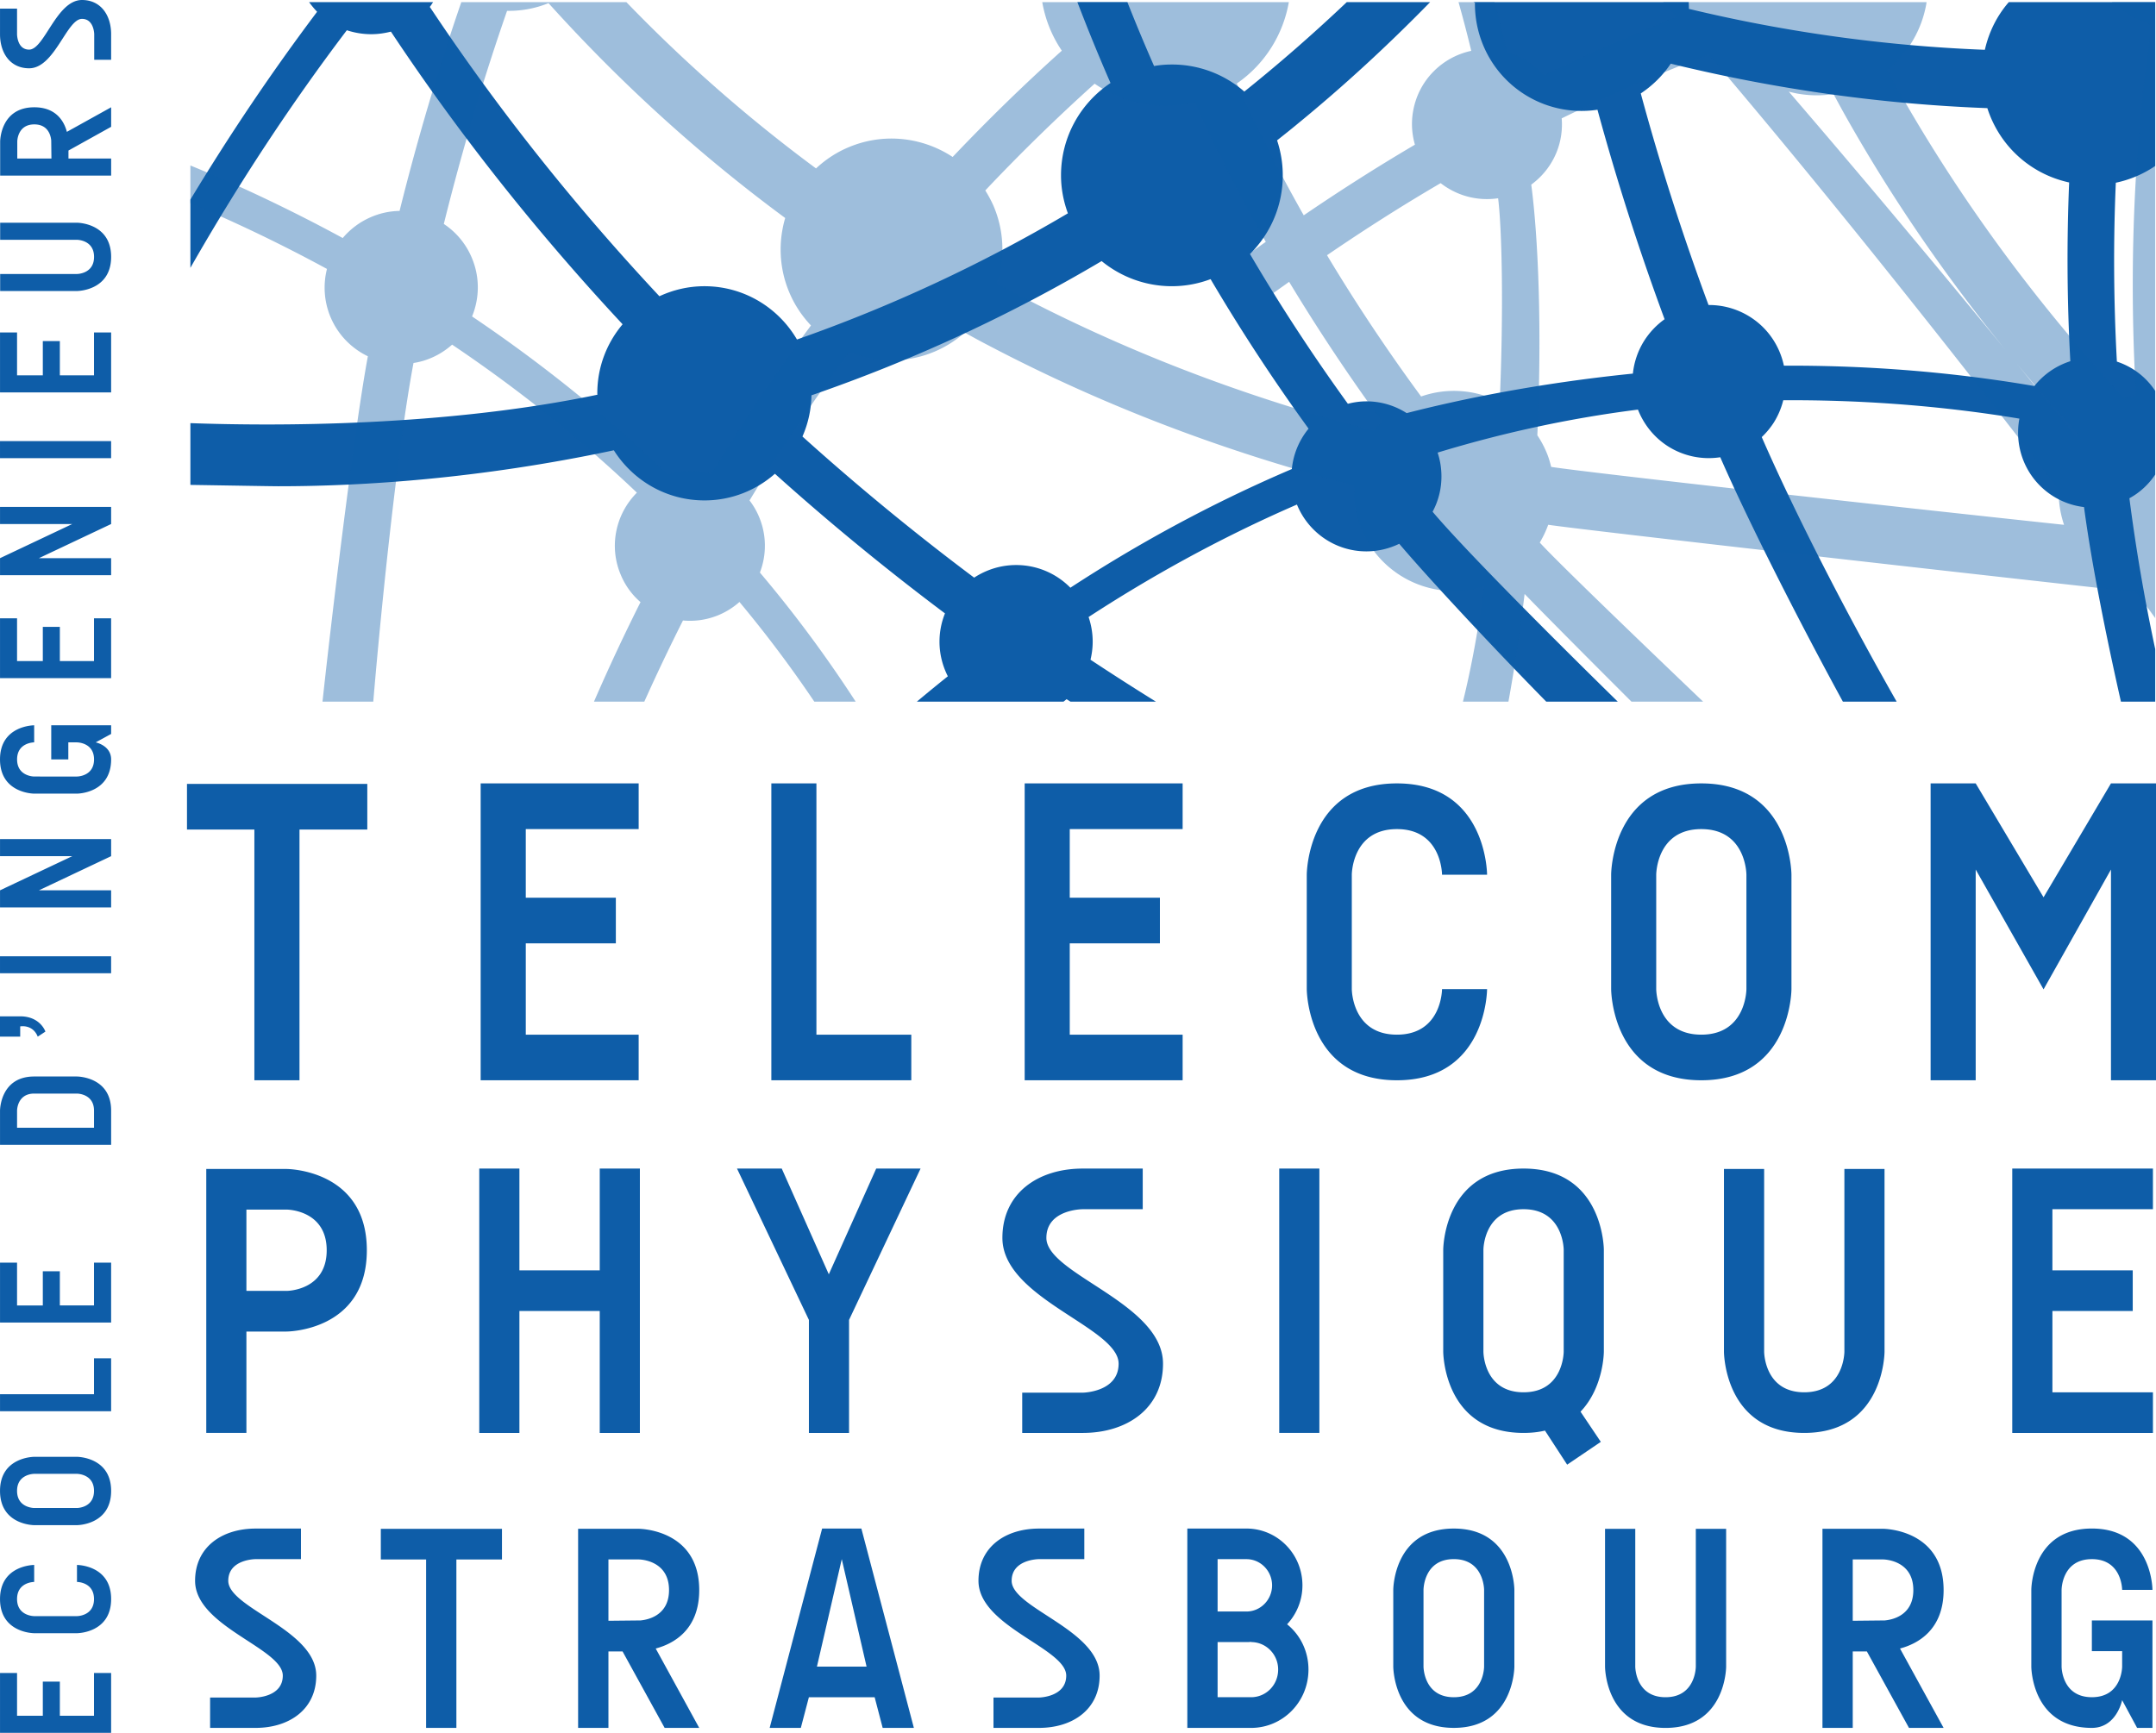 <svg xmlns="http://www.w3.org/2000/svg" viewBox="0 0 600 482.354"><path d="M52.038 230.904H70.79v69.798h12.557v-69.798h18.87v-12.697H52.037v12.697zm125.698-.115v-12.72h-43.971v82.636h43.97v-12.697h-31.414V262.59h25.066v-12.697H146.32v-19.104h31.415zm36.923-12.72v82.636h38.948v-12.697h-26.403v-69.94h-12.545zm70.502 82.636h43.958v-12.697h-31.414V262.59h25.09v-12.697h-25.09v-19.104h31.414v-12.72h-43.958v82.636zm128.68-25.383h-12.533s0 12.686-12.556 12.686-12.556-12.686-12.556-12.686v-31.836s0-12.697 12.556-12.697 12.556 12.697 12.556 12.697h12.533s0-25.418-25.089-25.418-25.089 25.418-25.089 25.418v31.836s0 25.383 25.09 25.383 25.088-25.383 25.088-25.383zm34.529-31.836v31.836s0 25.383 25.089 25.383 25.089-25.383 25.089-25.383v-31.836s0-25.418-25.09-25.418-25.088 25.418-25.088 25.418zm37.645 0v31.836s0 12.686-12.556 12.686c-12.545 0-12.545-12.686-12.545-12.686v-31.836s0-12.697 12.545-12.697c12.556 0 12.556 12.697 12.556 12.697zm101.452-25.418l-18.764 31.708-18.881-31.708h-12.545v82.637h12.545v-58.663l18.881 33.362 18.764-33.362v58.663H600v-82.637h-12.533zM79.745 325.398H57.402v73.472h11.171v-28.222h11.172s22.343 0 22.343-22.625-22.343-22.625-22.343-22.625zm0 33.937H68.573V336.7h11.172s11.172 0 11.172 11.324c0 11.312-11.172 11.312-11.172 11.312zm87.158 39.54h11.172v-73.588h-11.172v28.328h-22.355v-28.328h-11.172v73.589h11.172v-33.949h22.355v33.949zm63.748-44.16l-13.096-29.43h-12.45l20.007 42.128v31.46h11.172v-31.46l19.902-42.128h-12.345l-13.19 29.43zm60.55-10.137c0-7.98 10.103-7.98 10.103-7.98h16.71v-11.312h-16.71c-12.345 0-22.343 6.794-22.343 19.292 0 16.921 32.341 24.878 32.341 35.016 0 7.968-9.998 8.074-9.998 8.074h-16.828v11.207h16.828c12.345 0 22.355-6.806 22.355-19.28 0-16.899-32.459-24.878-32.459-35.017zm64.8 54.286h11.17v-73.589h-11.17v73.59zm67.995-73.582c-22.356 0-22.356 22.625-22.356 22.625v28.34s0 22.624 22.356 22.624c2.229 0 4.153-.223 5.96-.645l6.173 9.482 9.364-6.349-5.644-8.402c6.49-6.795 6.49-16.71 6.49-16.71v-28.34s0-22.625-22.343-22.625zm11.171 50.964s0 11.313-11.171 11.313c-11.172 0-11.172-11.313-11.172-11.313v-28.34s0-11.311 11.172-11.311c11.171 0 11.171 11.312 11.171 11.312v28.34zm89.284.002V325.4H513.28v50.847s0 11.312-11.172 11.312c-11.16 0-11.16-11.312-11.16-11.312V325.4h-11.183v50.847s0 22.624 22.343 22.624 22.343-22.624 22.343-22.624zM560 398.876h39.148v-11.312h-27.976v-22.637h22.355v-11.312H571.17v-17.016h27.976v-11.312h-39.148v73.589zM63.526 440.033c0-6.031 7.616-6.031 7.616-6.031h12.615v-8.508H71.142c-9.305 0-16.85 5.093-16.85 14.54 0 12.743 24.407 18.763 24.407 26.391 0 6.02-7.557 6.102-7.557 6.102H58.47v8.45h12.673c9.306 0 16.863-5.117 16.863-14.552 0-12.756-24.479-18.776-24.479-26.392zm42.454-5.942h12.604v46.892h8.425v-46.892h12.686v-8.531H105.98v8.531zm88.609 8.526c0-17.062-16.84-17.062-16.84-17.062h-16.863v55.424h8.438v-21.287h3.931l11.711 21.287h9.623l-12.11-22.097c4.975-1.314 12.11-5.21 12.11-16.265zm-16.347 8.45l-8.918.093v-17.074h8.426s8.437 0 8.437 8.531c0 7.323-6.278 8.297-7.945 8.45zm50.55-25.572l-14.599 55.482h8.672l2.242-8.53h18.306l2.23 8.53h8.683l-14.61-55.482h-10.925zm-1.444 38.42l6.912-29.912 6.9 29.912h-13.812zm54.19-23.882c0-6.031 7.616-6.031 7.616-6.031h12.603v-8.508h-12.603c-9.306 0-16.851 5.093-16.851 14.54 0 12.743 24.42 18.763 24.42 26.391 0 6.02-7.569 6.102-7.569 6.102H276.48v8.45h12.674c9.318 0 16.863-5.117 16.863-14.552 0-12.756-24.48-18.776-24.48-26.392zm76.65 12.105a15.826 15.826 0 0 0 4.272-10.831c0-8.766-6.994-15.819-15.584-15.819h-16.452v55.494h17.731c8.837 0 15.983-7.229 15.983-16.253 0-5.046-2.253-9.61-5.95-12.591zm-19.338-18.13h8.026c3.931 0 7.135 3.274 7.135 7.299 0 4.001-3.204 7.275-7.135 7.275h-8.026v-14.574zm9.305 38.431h-9.305V457.09h8.026c.481 0 .892 0 1.28-.07v.07c4.189 0 7.545 3.427 7.545 7.64 0 4.306-3.356 7.71-7.546 7.71zm56.436-46.947c-16.852 0-16.852 17.062-16.852 17.062v21.357s0 17.063 16.852 17.063 16.85-17.063 16.85-17.063v-21.357s0-17.062-16.85-17.062zm8.425 38.42s0 8.53-8.425 8.53c-8.438 0-8.438-8.53-8.438-8.53v-21.358s0-8.555 8.438-8.555c8.425 0 8.425 8.555 8.425 8.555v21.357zm58.918.009s0 8.52-8.425 8.52c-8.426 0-8.426-8.52-8.426-8.52V425.56h-8.413v38.36s0 17.063 16.839 17.063c16.863 0 16.863-17.062 16.863-17.062V425.56h-8.438v38.36zm68.959-21.304c0-17.062-16.851-17.062-16.851-17.062h-16.863v55.424h8.425v-21.287h3.932l11.722 21.287h9.635l-12.134-22.097c4.975-1.314 12.134-5.21 12.134-16.265zm-16.37 8.45l-8.919.093v-17.074h8.438s8.425 0 8.425 8.531c0 7.323-6.266 8.297-7.944 8.45zm57.628-17.063c8.426 0 8.426 8.555 8.426 8.555h8.437s0-17.074-16.863-17.074c-16.85 0-16.85 17.074-16.85 17.074v21.357s0 17.063 16.85 17.063c6.888 0 8.426-7.722 8.426-7.722l4.166 7.722h4.271v-29.913h-16.863v8.543h8.426v4.307s0 8.52-8.426 8.52c-8.425 0-8.425-8.52-8.425-8.52V442.56s0-8.555 8.425-8.555zM26.162 477.601h-9.505v-9.505h-4.74v9.505h-7.17v-11.899H.005v16.652h30.92v-16.652h-4.764v11.9zm-4.739-41.98v4.73s4.74 0 4.74 4.764c0 4.752-4.74 4.752-4.74 4.752H9.513s-4.765 0-4.765-4.752c0-4.765 4.764-4.765 4.764-4.765v-4.729s-9.505 0-9.505 9.494c0 9.505 9.505 9.505 9.505 9.505h11.911s9.505 0 9.505-9.505c0-9.494-9.505-9.494-9.505-9.494zm0-30.1H9.513s-9.506 0-9.506 9.48c0 9.541 9.505 9.541 9.505 9.541h11.911s9.505 0 9.505-9.54c0-9.482-9.505-9.482-9.505-9.482zm0 14.245H9.513s-4.765 0-4.765-4.764c0-4.741 4.764-4.741 4.764-4.741h11.911s4.74 0 4.74 4.74c0 4.765-4.74 4.765-4.74 4.765zM.006 388.09v4.741h30.92v-14.739h-4.764v9.998H.006zm0-36.617v16.663h30.92v-16.663h-4.764v11.91h-9.505v-9.516h-4.74v9.517h-7.17v-11.911H.005zm21.417-51.818H9.513c-9.506 0-9.506 9.494-9.506 9.494v9.517h30.921v-9.517c0-9.494-9.505-9.494-9.505-9.494zm4.74 14.27H4.749v-4.776s0-4.741 4.764-4.741h11.911s4.74 0 4.74 4.74v4.777zM5.622 285.712s3.473-.68 4.882 2.852l2.135-1.408s-1.408-4.248-7.017-4.248H0v5.656h5.621v-2.852zm25.301-19.522H.002v4.718h30.92v-4.718zm.005-32.617H.006v4.753h20.101L.006 247.83v4.764h30.92v-4.764h-20.1l20.1-9.505v-4.753zM9.508 206.647v-4.753s-9.505 0-9.505 9.493c0 9.53 9.505 9.53 9.505 9.53H21.42s9.506 0 9.506-9.53c0-3.884-4.296-4.74-4.296-4.74l4.296-2.347v-2.406H14.26v9.493h4.753v-4.74h2.405s4.753 0 4.753 4.74c0 4.765-4.753 4.765-4.753 4.765H9.509s-4.753 0-4.753-4.765c0-4.74 4.752-4.74 4.752-4.74zm21.419-34.532h-4.765v11.899h-9.505v-9.517h-4.74v9.517h-7.17v-11.9H.005v16.652h30.92v-16.651zm0-31.01H.006v4.763h20.101L.006 155.374v4.74h30.92v-4.74h-20.1l20.1-9.506v-4.764zm-.005-18.314H.002v4.74h30.92v-4.74zM.006 92.549v16.675h30.92V92.55h-4.764v11.923h-9.505v-9.53h-4.74v9.53h-7.17V92.549H.005zm21.416-30.552H.042v4.753h21.38s4.753 0 4.753 4.753c0 4.764-4.753 4.764-4.753 4.764H.042v4.74h21.38s9.505 0 9.505-9.504c0-9.506-9.505-9.506-9.505-9.506zM9.55 29.863C.044 29.863.044 39.38.044 39.38v9.493H30.93v-4.752H19.055v-2.218l11.875-6.607v-5.433L18.61 36.704c-.728-2.804-2.899-6.841-9.06-6.841zM4.808 44.12V39.38s0-4.753 4.742-4.753c4.083 0 4.623 3.52 4.705 4.471l.059 5.023H4.808zm3.293-25.11c7.112 0 10.456-13.754 14.716-13.754 3.356 0 3.403 4.26 3.403 4.26v7.123h4.706V9.517C30.926 4.26 28.074 0 22.817 0 15.706 0 12.361 13.812 8.101 13.812c-3.356 0-3.356-4.295-3.356-4.295V2.406H.005v7.111c0 5.245 2.84 9.493 8.096 9.493zM262.98 170.744a21.15 21.15 0 0 0-1.526 7.874c0 3.474.857 6.736 2.323 9.634a467.27 467.27 0 0 0-8.613 7.053h40.814c.281-.223.575-.446.845-.68.352.222.716.457 1.068.68h23.786a736.92 736.92 0 0 1-18.2-11.664c.387-1.62.61-3.274.61-5.023 0-2.405-.41-4.705-1.139-6.865 16.547-10.784 35.98-21.768 57.982-31.308 3.098 7.64 10.585 13.037 19.339 13.037 3.262 0 6.372-.786 9.13-2.112 8.918 10.49 26.802 29.583 40.907 43.935h19.903c-17.532-17.18-42.55-42.21-51.528-52.854a20.72 20.72 0 0 0 2.464-9.845c0-2.312-.375-4.541-1.067-6.619 17.426-5.304 36.049-9.481 55.752-11.969 1.572 3.99 4.33 7.592 8.226 10.127a21.155 21.155 0 0 0 14.68 3.133c8.144 18.635 22.484 46.717 34.125 68.027h14.962c-13.507-23.728-27.882-51.504-37.54-73.636a22.364 22.364 0 0 0 3.25-3.884 21.356 21.356 0 0 0 2.735-6.372c19.761-.117 42.046 1.209 65.715 5.116-1.538 8.109 1.819 16.699 9.176 21.451a20.789 20.789 0 0 0 8.813 3.169c2.065 15.713 6.372 36.953 10.268 54.156h9.54v-14.633c-3.039-14.258-5.42-28.258-7.18-41.976 2.804-1.525 5.268-3.755 7.18-6.583V108.81a20.46 20.46 0 0 0-5.96-5.915 21.016 21.016 0 0 0-4.706-2.241c-.927-17.121-.998-33.738-.294-49.79a30.82 30.82 0 0 0 10.96-4.66V.59h-40.743a29.118 29.118 0 0 0-2.51 3.333c-2.02 3.121-3.369 6.49-4.155 9.94a422.31 422.31 0 0 1-82.367-11.395c.024-.634-.035-1.256-.047-1.878H410.04c.141.059.282.106.423.153-.106 9.88 4.682 19.632 13.612 25.406 6.325 4.072 13.59 5.421 20.49 4.4a694.76 694.76 0 0 0 18.681 58.31 21.64 21.64 0 0 0-5.55 5.798 21.237 21.237 0 0 0-3.275 9.34c-26.532 2.688-48.241 7.217-62.957 10.996a20.725 20.725 0 0 0-11.195-3.274c-1.783 0-3.497.246-5.163.68-10.057-13.905-19.116-27.823-27.248-41.693 5.644-5.598 9.13-13.331 9.13-21.897 0-3.403-.576-6.69-1.585-9.74 1.9-1.514 3.814-3.016 5.68-4.577C373.909 24.002 386.219 12.654 398 .59h-23.2c-9.435 8.942-18.952 17.239-28.516 24.902a30.593 30.593 0 0 0-20.148-7.534c-1.702 0-3.345.129-4.964.422A495.025 495.025 0 0 1 313.745.59h-13.918c2.91 7.58 5.973 15.091 9.223 22.52-8.296 5.538-13.776 14.95-13.776 25.699 0 3.72.704 7.275 1.913 10.573a424.284 424.284 0 0 1-75.396 35.122c-5.176-8.848-14.751-14.833-25.747-14.833-4.483 0-8.719 1.021-12.533 2.793-26.344-28.164-46.997-55.26-62.804-78.905-.376-.551-.74-1.115-1.103-1.631.352-.422.622-.904.927-1.338H86.019a24.62 24.62 0 0 0 2.23 2.687c-12.522 16.64-24.268 34.067-35.264 52.29v18.988C66.75 50.44 81.36 28.425 96.521 8.417a21.62 21.62 0 0 0 6.783 1.103c1.901 0 3.72-.27 5.48-.715.317.446.61.915.927 1.384 16.03 24.022 36.93 51.516 63.556 80.079-4.389 5.198-7.041 11.887-7.041 19.221 0 .141.024.282.024.388-42.774 8.895-89.549 8.754-113.265 7.909v17.191c9.869.153 22.766.376 24.479.376 23.188 0 55.717-2.019 93.362-10.01 5.293 8.367 14.587 13.953 25.218 13.953 7.534 0 14.375-2.817 19.61-7.417a692.627 692.627 0 0 0 47.326 38.866zM456.616 26.008c3.204-2.136 6.067-4.894 8.343-8.285 29.08 7.1 58.522 11.265 88.105 12.38 2.113 6.572 6.396 12.486 12.639 16.5 3.203 2.065 6.618 3.414 10.127 4.189a513.866 513.866 0 0 0 .329 49.755 20.925 20.925 0 0 0-10.01 6.912c-25.136-4.306-48.782-5.762-69.694-5.668 0 0 .012-.011.012-.023h-.023c-1.15-5.363-4.319-10.28-9.259-13.46a21.29 21.29 0 0 0-11.711-3.403 682.713 682.713 0 0 1-18.858-58.897zM225.827 110.04c28.293-9.775 55.283-22.273 80.747-37.364 5.328 4.354 12.146 6.994 19.563 6.994a30.52 30.52 0 0 0 10.76-1.971 520.8 520.8 0 0 0 27.272 41.623 20.899 20.899 0 0 0-4.659 11.242c-23.458 10.01-44.11 21.592-61.631 33.034a21.123 21.123 0 0 0-15.09-6.314c-4.331 0-8.333 1.315-11.689 3.509a682.267 682.267 0 0 1-47.784-39.288 29.723 29.723 0 0 0 2.511-11.465z" fill="#0e5da8"/><path d="M211.475 159.373a20.72 20.72 0 0 0-.258-15.56 20.334 20.334 0 0 0-2.628-4.507A515.555 515.555 0 0 1 236.4 97.965a30.674 30.674 0 0 0 23.716-.106 30.543 30.543 0 0 0 8.355-5.28c2.136 1.173 4.272 2.37 6.408 3.461 31.637 16.652 65.715 29.7 101.975 39.065-.223 4.12.423 8.355 2.124 12.404 5.645 13.354 20.49 20.02 34.055 15.713-1.526 11.348-3.474 22.26-5.903 32.083h12.662a500.882 500.882 0 0 0 4.494-29.97c6.818 7.017 18.682 18.94 29.736 29.97h19.938c-18.248-17.438-41.002-39.347-45.45-44.276a29.387 29.387 0 0 0 2.348-4.952c9.364 1.432 123.884 14.376 163.607 18.73a563.845 563.845 0 0 1 5.315 7.24V.589h-12.05c3.202 2.758 6.899 4.964 11.041 6.407a476.249 476.249 0 0 0-4.2 39.664c-1.456 22.707-1.256 44.04-.153 63.262-1.08.247-2.148.599-3.204.986-27.952-30.276-49.486-61.127-66.02-91.332 5.539-4.53 9.576-10.96 10.902-18.576.023-.13.023-.27.047-.41H462.87a343.15 343.15 0 0 1 3.662 4.165c-12.463 4.905-24.749 10.327-36.848 16.206a21.002 21.002 0 0 0-10.268-6.513c-1.103-4.73-2.3-9.33-3.532-13.859h-9.986c1.244 4.436 2.429 8.93 3.544 13.566-8.062 1.713-14.68 8.155-16.183 16.792-.574 3.227-.34 6.384.505 9.33-10.49 6.172-20.794 12.743-30.933 19.655a55.498 55.498 0 0 1-1.22-2.147 448.037 448.037 0 0 1-17.426-34.536C352 17.874 357.093 9.625 358.677.589h-68.625a34.782 34.782 0 0 0 2.206 7.546 34.764 34.764 0 0 0 3.239 5.973c-10.562 9.47-20.665 19.35-30.382 29.583-8.32-5.48-19.14-6.865-29.02-2.675-3.427 1.443-6.43 3.461-9 5.867A421.102 421.102 0 0 1 174.31.589h-45.93a692.267 692.267 0 0 0-17.18 58.123 20.802 20.802 0 0 0-7.838 1.666 21.2 21.2 0 0 0-7.98 5.88c-15.807-8.58-30.264-15.22-42.398-20.196v10.502A428.244 428.244 0 0 1 90.994 74.86a21.166 21.166 0 0 0 1.02 13.471c2.101 4.94 5.857 8.672 10.363 10.843-3.38 18.037-9.27 65.222-12.627 96.132h14.129c2.476-29.36 6.982-71.864 11.195-94.266a19.643 19.643 0 0 0 4.87-1.385c2.218-.927 4.177-2.217 5.88-3.72 16.393 11.031 34.042 24.655 51.42 41.201-5.831 5.844-7.908 14.845-4.47 22.907a20.288 20.288 0 0 0 5.48 7.569c-4.565 9.06-8.872 18.318-12.955 27.694h14.011a551.71 551.71 0 0 1 10.76-22.59 20.753 20.753 0 0 0 10.046-1.56 20.88 20.88 0 0 0 5.668-3.591 339.913 339.913 0 0 1 20.83 27.74h11.511c-8.39-12.93-17.332-24.924-26.65-35.931m366.772-38.69c-.176.258-.34.54-.516.81a4135.927 4135.927 0 0 0-16.51-20.313 480.903 480.903 0 0 0 17.026 19.503m-77.884-94.606a30.8 30.8 0 0 0 9.893.106c1.161 2.147 2.312 4.283 3.497 6.383 12.72 22.555 27.553 44.194 44.393 64.87-18.8-22.918-40.087-48.406-60.33-71.922.846.211 1.69.41 2.547.563m-65.985 12.099c.305-1.796.364-3.52.235-5.234a507.618 507.618 0 0 1 40.931-17.755c33.386 39.089 71.524 87.436 97.4 121.162a27.878 27.878 0 0 0 1.466 9.74c-48.453-5.163-132.44-14.516-142.73-16.124-.34-1.408-.752-2.804-1.35-4.177a27.761 27.761 0 0 0-2.5-4.624c1.291-29.196.317-54.484-1.69-69.775 4.213-3.086 7.288-7.71 8.238-13.213m-33.456 12.802c2.629 2.042 5.774 3.52 9.294 4.131 2.265.399 4.542.399 6.701.082 1.056 8.531 1.56 30.698.446 56.703-6.583-3.368-14.457-4.13-21.874-1.526a502.555 502.555 0 0 1-26.192-39.323c10.55-7.217 21.087-13.918 31.625-20.067m-96.295-27.682c7.967 5.468 18.048 7.534 27.811 5.187a470.215 470.215 0 0 0 17.978 35.568c.61 1.115 1.232 2.17 1.842 3.274-1.654 1.173-3.31 2.323-4.952 3.52 2.1 3.767 4.283 7.44 6.583 11.078 1.62-1.173 3.24-2.3 4.87-3.473a535.36 535.36 0 0 0 25.84 38.854 23.17 23.17 0 0 0-2.17 2.581c-39.9-10.28-74.728-24.56-104.992-40.966 2.206-6.794 2.1-14.399-.904-21.51-.669-1.549-1.467-2.992-2.335-4.4a524.509 524.509 0 0 1 30.429-29.713m-106.67 108.617a20.786 20.786 0 0 0-12.17.083c-18.352-17.708-37.058-32.213-54.413-43.912 2.077-5.07 2.217-10.925-.083-16.347a21.006 21.006 0 0 0-7.78-9.4c5.21-20.97 11.148-40.743 17.602-59.319 3.838.059 7.769-.61 11.536-2.147 20.043 22.249 42.046 42.245 65.867 59.812-1.948 6.63-1.725 13.93 1.162 20.759 1.479 3.509 3.556 6.56 6.008 9.153a522.015 522.015 0 0 0-27.729 41.318" opacity=".4" fill="#0e5da8"/></svg>